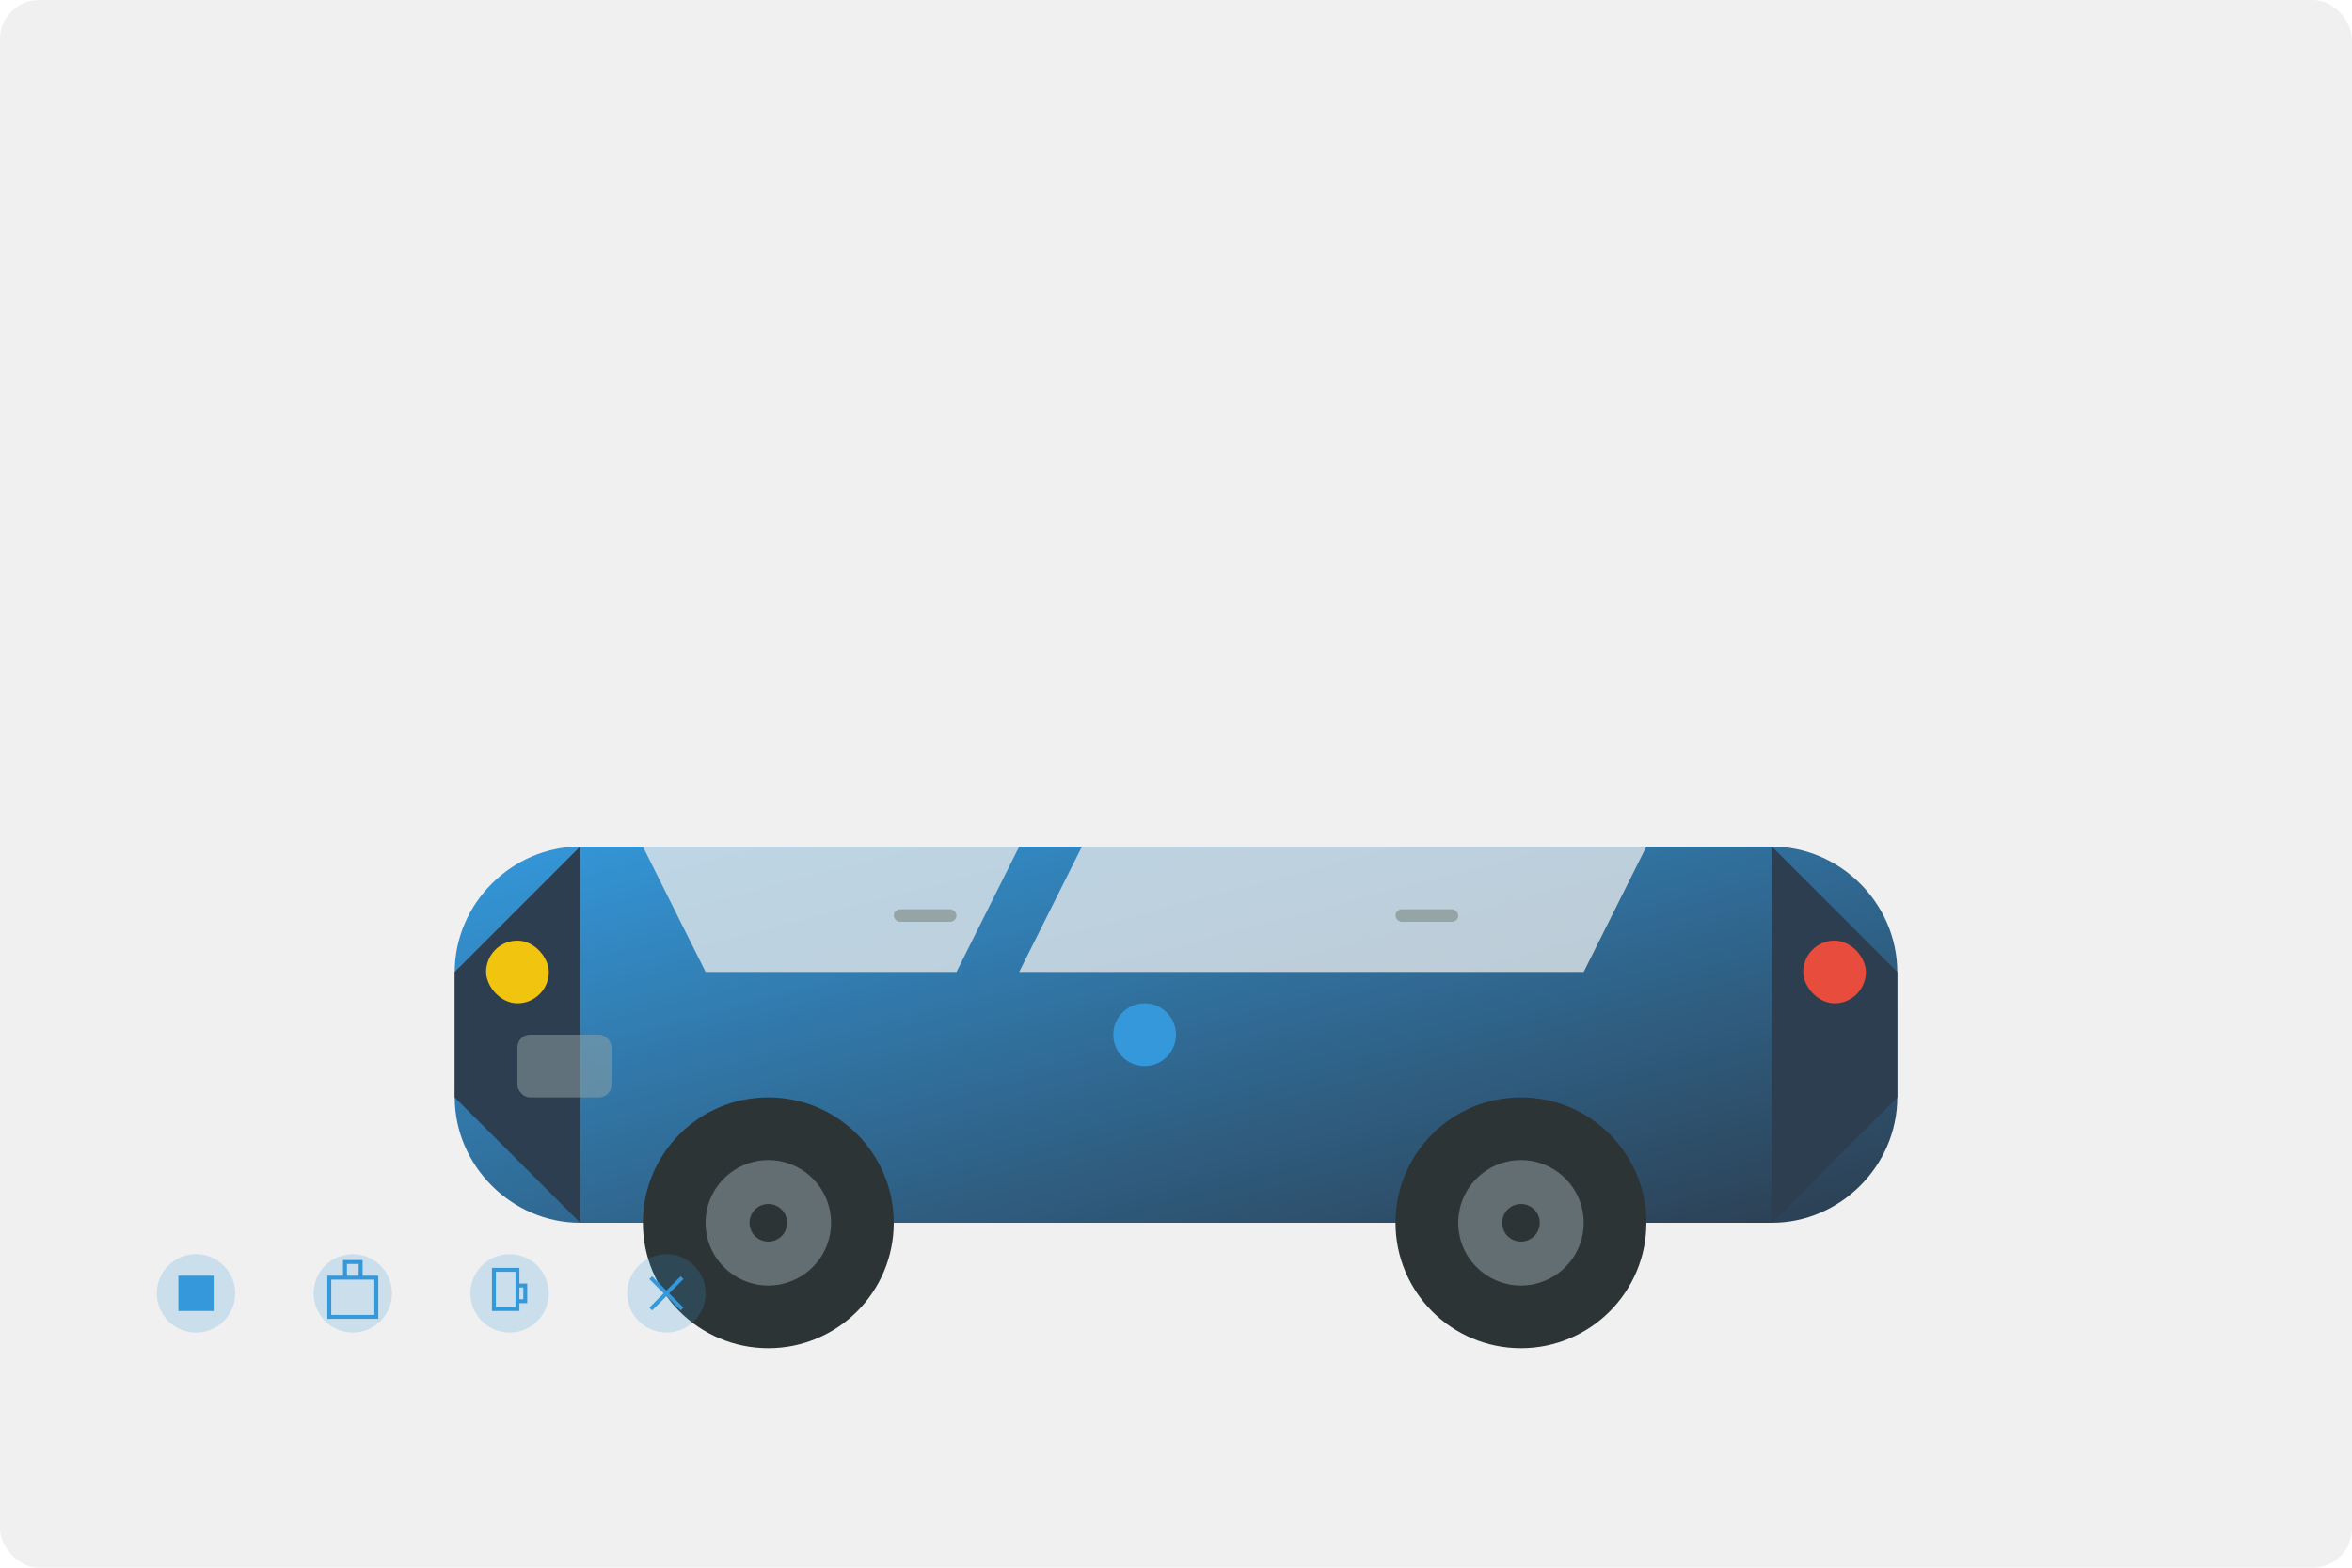 <svg xmlns="http://www.w3.org/2000/svg" width="300" height="200" viewBox="0 0 300 200">
  <defs>
    <linearGradient id="bodyGradient" x1="0%" y1="0%" x2="100%" y2="100%">
      <stop offset="0%" stop-color="#3498db" />
      <stop offset="100%" stop-color="#2c3e50" />
    </linearGradient>
    <filter id="carShadow" x="-10%" y="-10%" width="120%" height="140%">
      <feDropShadow dx="0" dy="5" stdDeviation="5" flood-color="#000000" flood-opacity="0.15"/>
    </filter>
  </defs>
  
  <!-- Background -->
  <rect width="300" height="200" fill="#f0f0f0" rx="5" ry="5" />
  
  <!-- Car Illustration -->
  <g transform="translate(50, 60) scale(0.8)" filter="url(#carShadow)">
    <!-- Car Body -->
    <path d="M240,80 C240,69.1 230.9,60 220,60 L30,60 C19.1,60 10,69.1 10,80 L10,100 C10,110.9 19.1,120 30,120 L220,120 C230.9,120 240,110.9 240,100 L240,80 Z" fill="url(#bodyGradient)" />
    
    <!-- Front Part -->
    <path d="M30,60 L10,80 L10,100 L30,120 L30,60 Z" fill="#2c3e50" />
    
    <!-- Rear Part -->
    <path d="M220,60 L240,80 L240,100 L220,120 L220,60 Z" fill="#2c3e50" />
    
    <!-- Windows -->
    <path d="M40,60 L50,80 L90,80 L100,60 Z" fill="#dfe6e9" opacity="0.8" />
    <path d="M110,60 L100,80 L190,80 L200,60 Z" fill="#dfe6e9" opacity="0.8" />
    
    <!-- Headlights -->
    <rect x="15" y="75" width="10" height="10" rx="5" ry="5" fill="#f1c40f" />
    
    <!-- Taillights -->
    <rect x="225" y="75" width="10" height="10" rx="5" ry="5" fill="#e74c3c" />
    
    <!-- Wheels -->
    <g transform="translate(60, 120)">
      <circle cx="0" cy="0" r="20" fill="#2d3436" />
      <circle cx="0" cy="0" r="10" fill="#636e72" />
      <circle cx="0" cy="0" r="3" fill="#2d3436" />
    </g>
    
    <g transform="translate(180, 120)">
      <circle cx="0" cy="0" r="20" fill="#2d3436" />
      <circle cx="0" cy="0" r="10" fill="#636e72" />
      <circle cx="0" cy="0" r="3" fill="#2d3436" />
    </g>
    
    <!-- Door Handles -->
    <rect x="80" y="70" width="10" height="2" rx="1" ry="1" fill="#95a5a6" />
    <rect x="160" y="70" width="10" height="2" rx="1" ry="1" fill="#95a5a6" />
    
    <!-- Grille -->
    <rect x="20" y="90" width="15" height="10" rx="2" ry="2" fill="#95a5a6" opacity="0.5" />
    
    <!-- Logo -->
    <circle cx="120" cy="90" r="5" fill="#3498db" />
  </g>
  
  <!-- Car Specs Icons -->
  <g transform="translate(20, 160)">
    <!-- Seats Icon -->
    <g transform="translate(0, 0)">
      <circle cx="5" cy="5" r="5" fill="#3498db" opacity="0.2" />
      <path d="M3,3 L7,3 L7,7 L3,7 Z" fill="#3498db" stroke="#3498db" stroke-width="0.5" />
    </g>
    
    <!-- Luggage Icon -->
    <g transform="translate(20, 0)">
      <circle cx="5" cy="5" r="5" fill="#3498db" opacity="0.2" />
      <path d="M2,3 L8,3 L8,8 L2,8 Z" fill="none" stroke="#3498db" stroke-width="0.5" />
      <path d="M4,3 L4,1 L6,1 L6,3" fill="none" stroke="#3498db" stroke-width="0.5" />
    </g>
    
    <!-- Fuel Icon -->
    <g transform="translate(40, 0)">
      <circle cx="5" cy="5" r="5" fill="#3498db" opacity="0.2" />
      <path d="M3,2 L6,2 L6,7 L3,7 Z" fill="none" stroke="#3498db" stroke-width="0.5" />
      <path d="M6,4 L7,4 L7,6 L6,6" fill="none" stroke="#3498db" stroke-width="0.5" />
    </g>
    
    <!-- Transmission Icon -->
    <g transform="translate(60, 0)">
      <circle cx="5" cy="5" r="5" fill="#3498db" opacity="0.2" />
      <path d="M3,3 L7,7 M3,7 L7,3" fill="none" stroke="#3498db" stroke-width="0.5" />
    </g>
  </g>
</svg>
